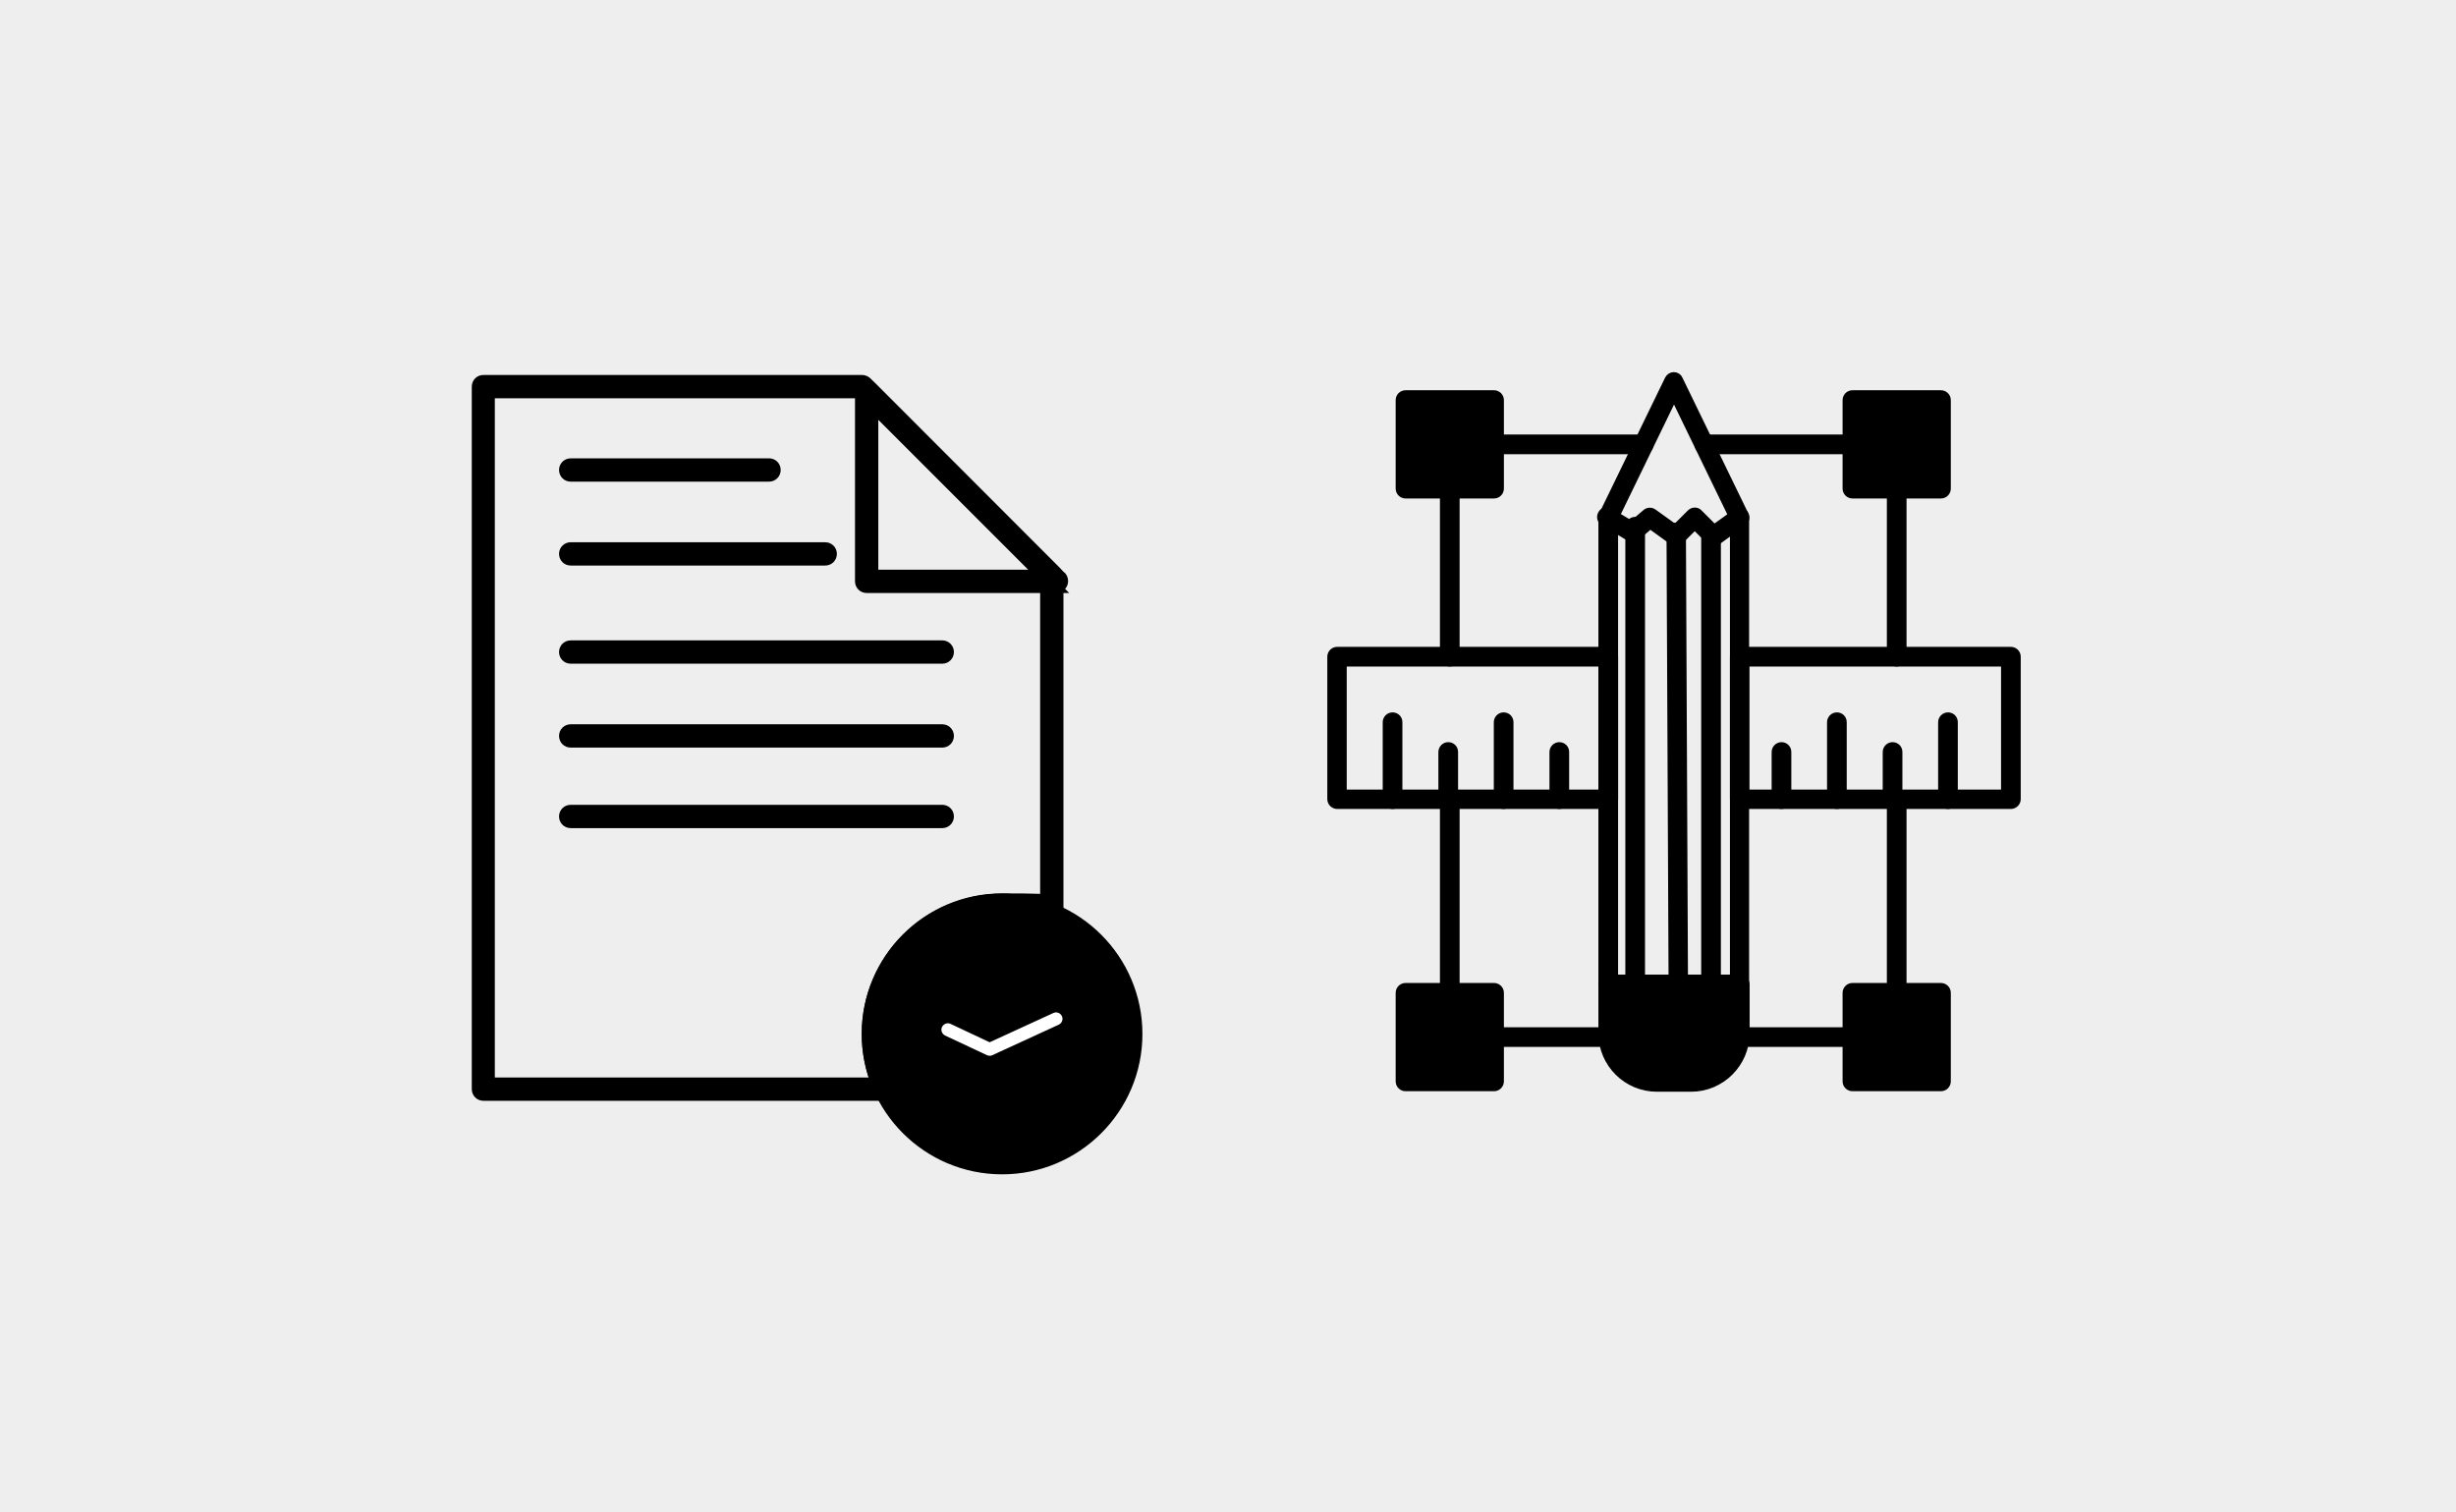 <?xml version="1.0" encoding="UTF-8"?>
<svg id="_圖層_1" xmlns="http://www.w3.org/2000/svg" version="1.1" viewBox="0 0 948.5 583.9">
  <!-- Generator: Adobe Illustrator 29.0.0, SVG Export Plug-In . SVG Version: 2.1.0 Build 186)  -->
  <defs>
    <style>
      .st0 {
        fill: #fff;
      }

      .st1 {
        stroke-width: 4px;
      }

      .st1, .st2 {
        stroke: #000;
        stroke-miterlimit: 10;
      }

      .st2 {
        stroke-width: 3px;
      }

      .st3 {
        fill: #eee;
      }
    </style>
  </defs>
  <rect class="st3" x="-6" y="-8" width="960" height="598"/>
  <g>
    <path class="st2" d="M671.9,382.5h-50.8c-1.2,0-2.3-1-2.3-2.3v-180.4c0-.3,0-.7.2-1l25.4-52.3c.4-.8,1.2-1.3,2-1.3h0c.9,0,1.7.5,2,1.3l25.4,52.3c0,.3.2.6.2,1v180.4c0,1.2-1,2.3-2.3,2.3h.2ZM623.3,378h46.3v-177.6l-23.1-47.6-23.1,47.6v177.6h-.1Z"/>
    <path class="st2" d="M661.8,209.4c-.6,0-1.2-.2-1.6-.7l-5.7-5.7-5.7,5.7c-.8.8-2,.9-2.9.2l-8.6-6.2-5.4,4.6c-.7.6-1.8.7-2.6.2l-9.9-5.9c-1.1-.6-1.4-2-.8-3.1.6-1.1,2-1.4,3.1-.8l8.5,5.1,5.5-4.7c.8-.7,2-.7,2.8-.1l8.5,6.1,5.9-5.9c.4-.4,1-.7,1.6-.7h0c.6,0,1.2.2,1.6.7l5.9,5.9,8.5-6.1c1-.7,2.4-.5,3.2.5.7,1,.5,2.4-.5,3.2l-10.1,7.3c-.4.3-.9.4-1.3.4Z"/>
    <path class="st2" d="M660.8,382.5c-1.2,0-2.3-1-2.3-2.3v-173.9c0-1.2,1-2.3,2.3-2.3s2.3,1,2.3,2.3v173.9c0,1.2-1,2.3-2.3,2.3Z"/>
    <path class="st2" d="M648.2,382.5c-1.2,0-2.3-1-2.3-2.2l-.8-174.7c0-1.2,1-2.3,2.2-2.3h0c1.2,0,2.3,1,2.3,2.2l.8,174.7c0,1.2-1,2.3-2.2,2.3h0Z"/>
    <path class="st2" d="M631.5,382.5c-1.2,0-2.3-1-2.3-2.3v-176.8c0-1.2,1-2.3,2.3-2.3s2.3,1,2.3,2.3v176.8c0,1.2-1,2.3-2.3,2.3Z"/>
    <path class="st2" d="M653,420.1h-13.1c-11.6,0-21.1-9.4-21.1-21.1v-18.8c0-1.2,1-2.3,2.3-2.3h50.8c1.2,0,2.3,1,2.3,2.3v18.8c0,11.6-9.5,21.1-21.1,21.1h-.1Z"/>
    <path class="st2" d="M577,191h-34.2c-1.2,0-2.3-1-2.3-2.3v-34.2c0-1.2,1-2.3,2.3-2.3h34.2c1.2,0,2.3,1,2.3,2.3v34.2c0,1.2-1,2.3-2.3,2.3Z"/>
    <path class="st2" d="M749.6,419.9h-34.2c-1.2,0-2.3-1-2.3-2.3v-34.2c0-1.2,1-2.3,2.3-2.3h34.2c1.2,0,2.3,1,2.3,2.3v34.2c0,1.2-1,2.3-2.3,2.3Z"/>
    <path class="st2" d="M749.6,191h-34.2c-1.2,0-2.3-1-2.3-2.3v-34.2c0-1.2,1-2.3,2.3-2.3h34.2c1.2,0,2.3,1,2.3,2.3v34.2c0,1.2-1,2.3-2.3,2.3Z"/>
    <path class="st2" d="M577,419.9h-34.2c-1.2,0-2.3-1-2.3-2.3v-34.2c0-1.2,1-2.3,2.3-2.3h34.2c1.2,0,2.3,1,2.3,2.3v34.2c0,1.2-1,2.3-2.3,2.3Z"/>
    <path class="st2" d="M715.4,402.8h-42.1c-1.2,0-2.3-1-2.3-2.3s1-2.3,2.3-2.3h42.1c1.2,0,2.3,1,2.3,2.3s-1,2.3-2.3,2.3ZM620.3,402.8h-43.3c-1.2,0-2.3-1-2.3-2.3s1-2.3,2.3-2.3h43.3c1.2,0,2.3,1,2.3,2.3s-1,2.3-2.3,2.3ZM732.5,385.6c-1.2,0-2.3-1-2.3-2.3v-74.7c0-1.2,1-2.3,2.3-2.3s2.3,1,2.3,2.3v74.7c0,1.2-1,2.3-2.3,2.3h0ZM559.9,385.6c-1.2,0-2.3-1-2.3-2.3v-74.7c0-1.2,1-2.3,2.3-2.3s2.3,1,2.3,2.3v74.7c0,1.2-1,2.3-2.3,2.3h0ZM732.5,255.9c-1.2,0-2.3-1-2.3-2.3v-64.9c0-1.2,1-2.3,2.3-2.3s2.3,1,2.3,2.3v64.9c0,1.2-1,2.3-2.3,2.3h0ZM559.9,255.9c-1.2,0-2.3-1-2.3-2.3v-64.9c0-1.2,1-2.3,2.3-2.3s2.3,1,2.3,2.3v64.9c0,1.2-1,2.3-2.3,2.3h0ZM715.4,173.9h-57.2c-1.2,0-2.3-1-2.3-2.3s1-2.3,2.3-2.3h57.2c1.2,0,2.3,1,2.3,2.3s-1,2.3-2.3,2.3ZM634.8,173.9h-57.8c-1.2,0-2.3-1-2.3-2.3s1-2.3,2.3-2.3h57.8c1.2,0,2.3,1,2.3,2.3s-1,2.3-2.3,2.3Z"/>
    <path class="st2" d="M776.6,310.9h-104.7c-1.2,0-2.3-1-2.3-2.3v-55c0-1.2,1-2.3,2.3-2.3h104.7c1.2,0,2.3,1,2.3,2.3v55c0,1.2-1,2.3-2.3,2.3ZM674.1,306.4h100.2v-50.5h-100.2v50.5ZM621.1,310.9h-104.7c-1.2,0-2.3-1-2.3-2.3v-55c0-1.2,1-2.3,2.3-2.3h104.7c1.2,0,2.3,1,2.3,2.3v55c0,1.2-1,2.3-2.3,2.3ZM518.6,306.4h100.2v-50.5h-100.2v50.5Z"/>
    <path class="st2" d="M752.3,310.9c-1.2,0-2.3-1-2.3-2.3v-29.7c0-1.2,1-2.3,2.3-2.3s2.3,1,2.3,2.3v29.7c0,1.2-1,2.3-2.3,2.3Z"/>
    <path class="st2" d="M730.9,310.9c-1.2,0-2.3-1-2.3-2.3v-18.2c0-1.2,1-2.3,2.3-2.3s2.3,1,2.3,2.3v18.2c0,1.2-1,2.3-2.3,2.3Z"/>
    <path class="st2" d="M709.4,310.9c-1.2,0-2.3-1-2.3-2.3v-29.7c0-1.2,1-2.3,2.3-2.3s2.3,1,2.3,2.3v29.7c0,1.2-1,2.3-2.3,2.3Z"/>
    <path class="st2" d="M688,310.9c-1.2,0-2.3-1-2.3-2.3v-18.2c0-1.2,1-2.3,2.3-2.3s2.3,1,2.3,2.3v18.2c0,1.2-1,2.3-2.3,2.3Z"/>
    <path class="st2" d="M602.2,310.9c-1.2,0-2.3-1-2.3-2.3v-18.2c0-1.2,1-2.3,2.3-2.3s2.3,1,2.3,2.3v18.2c0,1.2-1,2.3-2.3,2.3Z"/>
    <path class="st2" d="M580.7,310.9c-1.2,0-2.3-1-2.3-2.3v-29.7c0-1.2,1-2.3,2.3-2.3s2.3,1,2.3,2.3v29.7c0,1.2-1,2.3-2.3,2.3Z"/>
    <path class="st2" d="M559.3,310.9c-1.2,0-2.3-1-2.3-2.3v-18.2c0-1.2,1-2.3,2.3-2.3s2.3,1,2.3,2.3v18.2c0,1.2-1,2.3-2.3,2.3Z"/>
    <path class="st2" d="M537.8,310.9c-1.2,0-2.3-1-2.3-2.3v-29.7c0-1.2,1-2.3,2.3-2.3s2.3,1,2.3,2.3v29.7c0,1.2-1,2.3-2.3,2.3Z"/>
  </g>
  <g>
    <path class="st1" d="M342.2,423.1h-155.5c-1.4,0-2.5-1.1-2.5-2.5V149.3c0-1.4,1.1-2.5,2.5-2.5h146.2c.7,0,1.3.3,1.8.7l73.3,73.4c.5.5.7,1.1.7,1.8v130.7c0,.8-.4,1.6-1.1,2.1s-1.6.5-2.4.2c-5.7-2.4-11.9-3.7-18.2-3.7-26,0-47.2,21.2-47.2,47.2s1.5,13.6,4.3,19.8c.3.4.5,1,.5,1.6,0,1.4-1.1,2.5-2.5,2.5h.1ZM189.1,418.1h149.2c-2.3-6-3.5-12.3-3.5-18.9,0-28.8,23.4-52.2,52.2-52.2s11.3.9,16.7,2.7v-126l-71.9-71.9h-142.7v266.2h0Z"/>
    <path class="st1" d="M408.1,227h-73.4c-1.4,0-2.5-1.1-2.5-2.5v-73.4c0-1,.6-1.9,1.5-2.3.9-.4,2-.2,2.7.5l73,73c.7.4,1.1,1.2,1.1,2.1,0,1.4-1.1,2.5-2.5,2.5h0ZM337.2,222h64.8l-64.8-64.8v64.8Z"/>
    <path class="st1" d="M297,184h-76.6c-1.4,0-2.5-1.1-2.5-2.5s1.1-2.5,2.5-2.5h76.6c1.4,0,2.5,1.1,2.5,2.5s-1.1,2.5-2.5,2.5Z"/>
    <path class="st1" d="M318.7,216.4h-98.3c-1.4,0-2.5-1.1-2.5-2.5s1.1-2.5,2.5-2.5h98.3c1.4,0,2.5,1.1,2.5,2.5s-1.1,2.5-2.5,2.5Z"/>
    <path class="st1" d="M363.9,317.8h-143.5c-1.4,0-2.5-1.1-2.5-2.5s1.1-2.5,2.5-2.5h143.5c1.4,0,2.5,1.1,2.5,2.5s-1.1,2.5-2.5,2.5Z"/>
    <path class="st1" d="M363.9,286.7h-143.5c-1.4,0-2.5-1.1-2.5-2.5s1.1-2.5,2.5-2.5h143.5c1.4,0,2.5,1.1,2.5,2.5s-1.1,2.5-2.5,2.5Z"/>
    <path class="st1" d="M363.9,254.3h-143.5c-1.4,0-2.5-1.1-2.5-2.5s1.1-2.5,2.5-2.5h143.5c1.4,0,2.5,1.1,2.5,2.5s-1.1,2.5-2.5,2.5Z"/>
    <path class="st1" d="M387,451.5c-28.8,0-52.2-23.4-52.2-52.2s23.4-52.2,52.2-52.2,52.2,23.4,52.2,52.2-23.4,52.2-52.2,52.2Z"/>
    <path class="st0" d="M382.3,407.7c-.4,0-.7,0-1.1-.2l-16.2-7.6c-1.2-.6-1.8-2.1-1.2-3.3s2.1-1.8,3.3-1.2l15.1,7.1,24.6-11.3c1.3-.6,2.7,0,3.3,1.2.6,1.3,0,2.7-1.2,3.3l-25.7,11.8c-.3.2-.7.2-1,.2h.1Z"/>
  </g>
</svg>